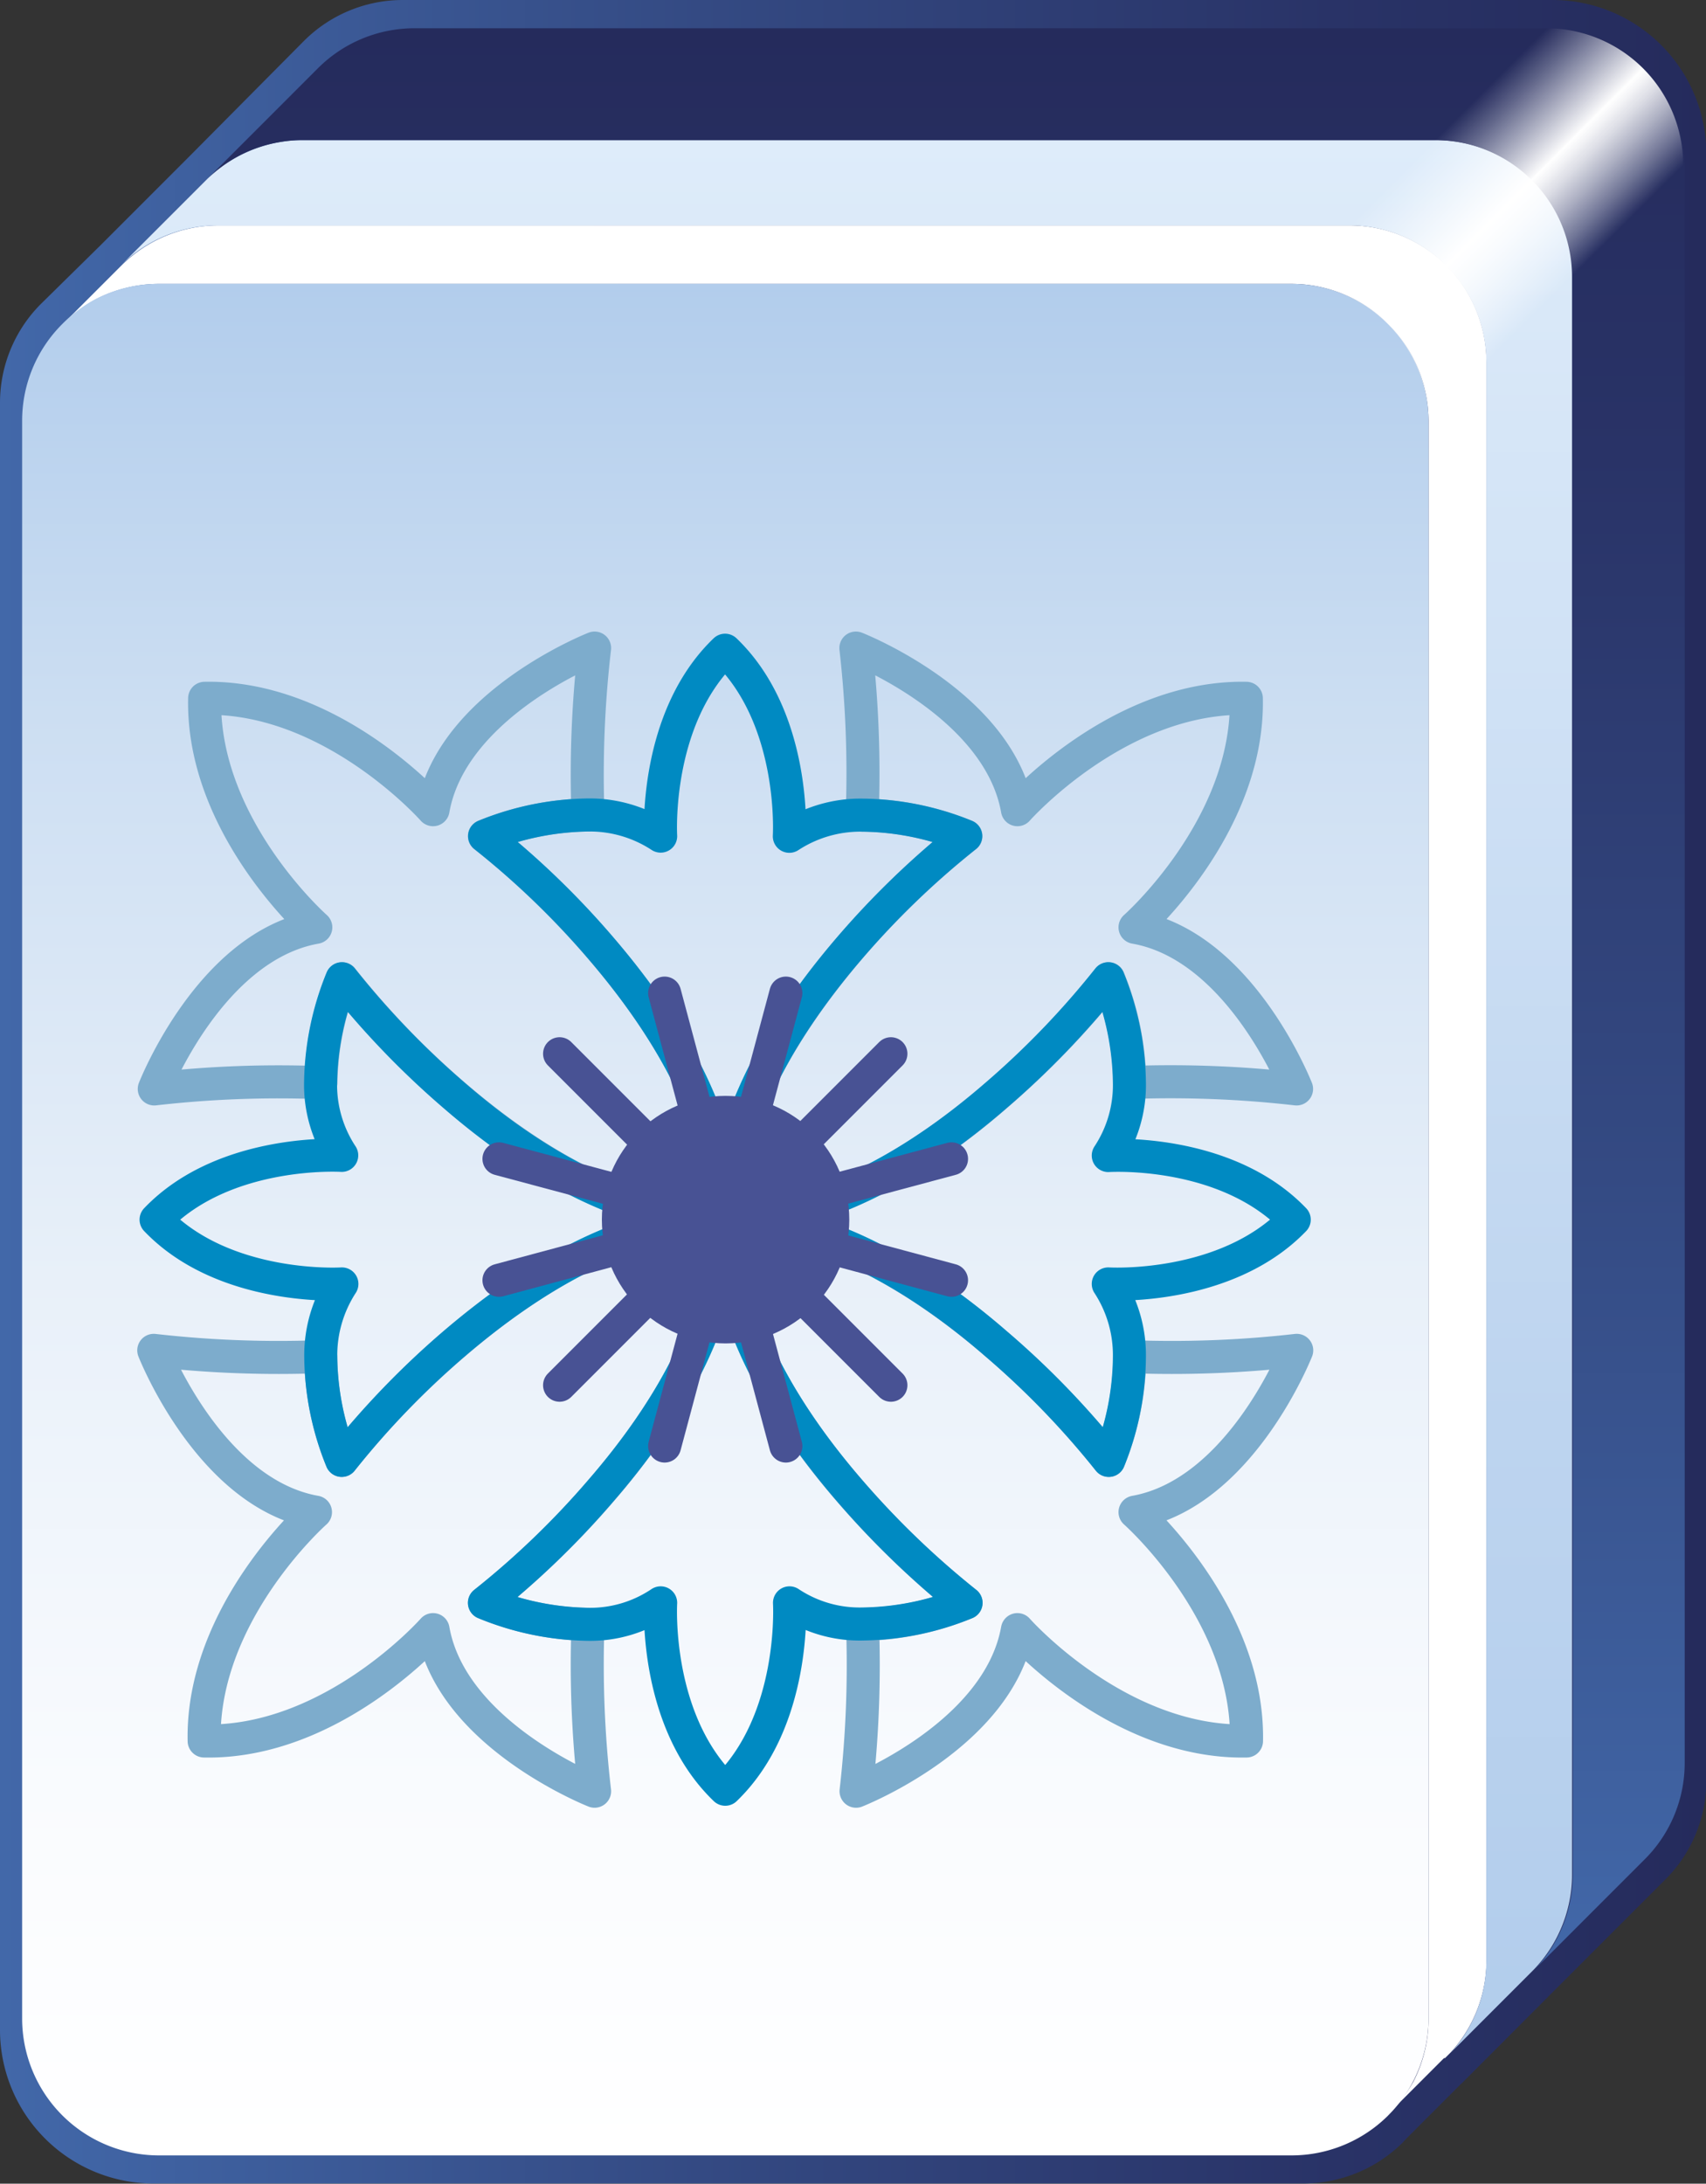 <svg xmlns="http://www.w3.org/2000/svg" xmlns:xlink="http://www.w3.org/1999/xlink" viewBox="0 0 103.29 132.15">
  <rect x="0" y="0" width="103.29" height="132.15" fill="#333333" stroke="none"/>
  <defs>
    <style>
      .cls-1 {
        fill: url(#linear-gradient);
      }

      .cls-2 {
        fill: #fff;
      }

      .cls-3 {
        fill: url(#linear-gradient-2);
      }

      .cls-4 {
        fill: url(#linear-gradient-3);
      }

      .cls-5 {
        fill: url(#linear-gradient-4);
      }

      .cls-6 {
        fill: url(#linear-gradient-5);
      }

      .cls-7, .cls-8, .cls-9 {
        fill: none;
        stroke-linecap: round;
        stroke-linejoin: round;
        stroke-width: 2px;
      }

      .cls-7 {
        stroke: #7daccc;
      }

      .cls-8 {
        stroke: #008ac2;
      }

      .cls-9 {
        stroke: #485294;
      }

      .cls-10 {
        fill: #485294;
      }
    </style>
    <linearGradient id="linear-gradient" y1="66.07" x2="103.29" y2="66.07" gradientUnits="userSpaceOnUse">
      <stop offset="0" stop-color="#4268a9"/>
      <stop offset="0.41" stop-color="#344a83"/>
      <stop offset="0.78" stop-color="#293367"/>
      <stop offset="1" stop-color="#252b5c"/>
    </linearGradient>
    <linearGradient id="linear-gradient-2" x1="43.91" y1="130.44" x2="43.91" y2="17.18" gradientUnits="userSpaceOnUse">
      <stop offset="0" stop-color="#fff"/>
      <stop offset="0.2" stop-color="#f9fbfe"/>
      <stop offset="0.47" stop-color="#e8f0f9"/>
      <stop offset="0.77" stop-color="#ccdef2"/>
      <stop offset="1" stop-color="#b2cdec"/>
    </linearGradient>
    <linearGradient id="linear-gradient-3" x1="51.24" y1="8.48" x2="51.24" y2="124.21" gradientUnits="userSpaceOnUse">
      <stop offset="0" stop-color="#deecfa"/>
      <stop offset="0.09" stop-color="#d9e8f8"/>
      <stop offset="0.67" stop-color="#bdd4ef"/>
      <stop offset="1" stop-color="#b2cdec"/>
    </linearGradient>
    <linearGradient id="linear-gradient-4" x1="57.21" y1="119.24" x2="57.21" y2="1.71" xlink:href="#linear-gradient"/>
    <linearGradient id="linear-gradient-5" x1="86.74" y1="8.59" x2="95.03" y2="16.89" gradientUnits="userSpaceOnUse">
      <stop offset="0" stop-color="#fff" stop-opacity="0"/>
      <stop offset="0.15" stop-color="#fff" stop-opacity="0.28"/>
      <stop offset="0.49" stop-color="#fff" stop-opacity="0.97"/>
      <stop offset="0.5" stop-color="#fff"/>
      <stop offset="0.54" stop-color="#fff" stop-opacity="0.95"/>
      <stop offset="0.62" stop-color="#fff" stop-opacity="0.83"/>
      <stop offset="0.73" stop-color="#fff" stop-opacity="0.62"/>
      <stop offset="0.86" stop-color="#fff" stop-opacity="0.34"/>
      <stop offset="1" stop-color="#fff" stop-opacity="0"/>
    </linearGradient>
  </defs>
  <title>kf</title>
  <g id="Layer_2" data-name="Layer 2">
    <g id="Layer_1-2" data-name="Layer 1">
      <g>
        <g>
          <path class="cls-1" d="M94,0H24.39a8.46,8.46,0,0,0-6,2.49l-6.95,7-5.3,5.3L2.49,18.38a8.46,8.46,0,0,0-2.49,6v98.46a9.3,9.3,0,0,0,9.3,9.3H78.89a8.57,8.57,0,0,0,6-2.44l.27-.29,3.27-3.27.06-.05.35-.35,5.09-5.1,6.74-6.74.1-.1a8.43,8.43,0,0,0,2.54-6.06V9.32A9.32,9.32,0,0,0,94,0Z"/>
          <g>
            <path class="cls-2" d="M90,21.93v96.68a8.26,8.26,0,0,1-2.17,5.6l-.34.34-.06,0-3.18,3.18A8.39,8.39,0,0,0,85.56,126a8.25,8.25,0,0,0,.93-3.81V25.47a8.3,8.3,0,0,0-8.3-8.29H9.63a8.29,8.29,0,0,0-3.82.93,8.4,8.4,0,0,0-2,1.5l3.54-3.54a8.33,8.33,0,0,1,5.86-2.43H81.73A8.3,8.3,0,0,1,90,21.93Z"/>
            <path class="cls-3" d="M86.49,25.47v96.68a8.25,8.25,0,0,1-.93,3.81,8.39,8.39,0,0,1-1.28,1.82l-.27.28a8.3,8.3,0,0,1-5.82,2.38H9.63a8.29,8.29,0,0,1-8.29-8.29V25.47a8.26,8.26,0,0,1,2.43-5.86,8.4,8.4,0,0,1,2-1.5,8.29,8.29,0,0,1,3.82-.93H78.19A8.3,8.3,0,0,1,86.49,25.47Z"/>
            <path class="cls-4" d="M95.18,16.77v96.68a8,8,0,0,1-.12,1.4,8.3,8.3,0,0,1-2.24,4.39l-5,5a8.26,8.26,0,0,0,2.17-5.6V21.93a8.3,8.3,0,0,0-8.3-8.29H13.17a8.33,8.33,0,0,0-5.86,2.43l5.16-5.16A8.22,8.22,0,0,1,16.93,8.6a8,8,0,0,1,1.4-.12H86.89A8.29,8.29,0,0,1,95.18,16.77Z"/>
            <path class="cls-5" d="M102,10v96.67a8.23,8.23,0,0,1-2.48,5.91l-.09.09-6.57,6.57a8.3,8.3,0,0,0,2.24-4.39,8,8,0,0,0,.12-1.4V16.77a8.29,8.29,0,0,0-8.29-8.29H18.33a8,8,0,0,0-1.4.12,8.22,8.22,0,0,0-4.46,2.31l6.77-6.77A8.26,8.26,0,0,1,25.1,1.71H93.67A8.29,8.29,0,0,1,102,10Z"/>
          </g>
          <path class="cls-6" d="M101.91,10v0l-6.78,6.78L90,21.93h0l-3.53,3.53h0a8.31,8.31,0,0,0-8.29-8.28l3.54-3.54,5.17-5.16,6.76-6.77h0A8.29,8.29,0,0,1,101.91,10Z"/>
        </g>
        <g>
          <path class="cls-7" d="M78.5,65.9a67.14,67.14,0,0,0-10.1-.39,17.21,17.21,0,0,0-1.28-6.28,51.8,51.8,0,0,1-6.84,7.1h0C56,70.05,50.07,73.8,43.91,73.8c0-6.14,3.77-12,7.47-16.35a51.46,51.46,0,0,1,7.1-6.85,17,17,0,0,0-6.28-1.27,66.75,66.75,0,0,0-.38-10.11S60.47,42.6,61.6,49c0,0,6.09-6.89,13.86-6.74.16,7.77-6.74,13.86-6.74,13.86C75.11,57.24,78.5,65.9,78.5,65.9Z"/>
          <path class="cls-7" d="M43.91,73.8c-6.16,0-12-3.75-16.35-7.47h0a51.8,51.8,0,0,1-6.84-7.1,17.19,17.19,0,0,0-1.29,6.29,66.36,66.36,0,0,0-10.09.38s3.38-8.65,9.78-9.78c0,0-6.9-6.09-6.73-13.86C20.13,42.11,26.22,49,26.22,49,27.35,42.6,36,39.22,36,39.22a66.23,66.23,0,0,0-.4,10.1,17.13,17.13,0,0,0-6.27,1.28,50.82,50.82,0,0,1,7.1,6.85C40.15,61.76,43.91,67.66,43.91,73.8Z"/>
          <path class="cls-7" d="M26.22,98.62s-6.09,6.9-13.86,6.74C12.2,97.6,19.1,91.51,19.1,91.51c-6.4-1.13-9.79-9.79-9.79-9.79a66.75,66.75,0,0,0,10.11.38,17,17,0,0,0,1.27,6.28,51.57,51.57,0,0,1,6.86-7.09c4.31-3.71,10.21-7.48,16.36-7.49,0,6.17-3.76,12.07-7.48,16.37A51.54,51.54,0,0,1,29.33,97,17.13,17.13,0,0,0,35.6,98.3a66.23,66.23,0,0,0,.4,10.1S27.34,105,26.22,98.62Z"/>
          <path class="cls-7" d="M61.6,98.62c-1.14,6.4-9.77,9.78-9.77,9.78a67.14,67.14,0,0,0,.39-10.1A17.13,17.13,0,0,0,58.49,97a52.74,52.74,0,0,1-7.1-6.83,0,0,0,0,1,0,0c-3.71-4.3-7.48-10.2-7.48-16.37,6.15,0,12.05,3.78,16.36,7.49a51.57,51.57,0,0,1,6.86,7.09A17,17,0,0,0,68.4,82.1a66.75,66.75,0,0,0,10.11-.38s-3.4,8.65-9.79,9.79c0,0,6.9,6.09,6.75,13.85C67.69,105.52,61.6,98.62,61.6,98.62Z"/>
          <path class="cls-8" d="M67.13,88.38a51.57,51.57,0,0,0-6.86-7.09C56,77.58,50.06,73.81,43.91,73.8c6.16,0,12.05-3.75,16.35-7.47h0a51.8,51.8,0,0,0,6.84-7.1,17.21,17.21,0,0,1,1.28,6.28,7.72,7.72,0,0,1-1.28,4.42s7.1-.46,11.26,3.88c-4.16,4.32-11.26,3.89-11.26,3.89a7.86,7.86,0,0,1,1.28,4.4A17,17,0,0,1,67.13,88.38Z"/>
          <path class="cls-8" d="M43.91,73.8c0-6.14-3.76-12-7.47-16.35a50.82,50.82,0,0,0-7.1-6.85,17.13,17.13,0,0,1,6.27-1.28A7.84,7.84,0,0,1,40,50.6s-.43-7.1,3.9-11.25c4.33,4.15,3.89,11.26,3.89,11.26a7.86,7.86,0,0,1,4.4-1.28,17,17,0,0,1,6.28,1.27,51.46,51.46,0,0,0-7.1,6.85C47.68,61.76,43.91,67.66,43.91,73.8Z"/>
          <path class="cls-8" d="M20.69,88.38a17,17,0,0,1-1.27-6.28,7.94,7.94,0,0,1,1.28-4.4s-7.11.44-11.25-3.89c4.14-4.33,11.24-3.89,11.24-3.89a7.74,7.74,0,0,1-1.28-4.4,17.19,17.19,0,0,1,1.29-6.29,51.8,51.8,0,0,0,6.84,7.1h0c4.3,3.72,10.19,7.47,16.35,7.47-6.15,0-12,3.78-16.36,7.49A51.57,51.57,0,0,0,20.69,88.38Z"/>
          <path class="cls-8" d="M43.91,108.28C39.57,104.12,40,97,40,97A7.65,7.65,0,0,1,35.6,98.3,17.13,17.13,0,0,1,29.33,97a51.54,51.54,0,0,0,7.1-6.85c3.72-4.3,7.48-10.2,7.48-16.37,0,6.17,3.77,12.07,7.48,16.37a0,0,0,0,0,0,0A52.74,52.74,0,0,0,58.49,97a17.13,17.13,0,0,1-6.27,1.28A7.67,7.67,0,0,1,47.8,97S48.23,104.12,43.91,108.28Z"/>
          <line class="cls-9" x1="43.91" y1="73.8" x2="53.94" y2="63.77"/>
          <line class="cls-9" x1="43.91" y1="73.8" x2="47.58" y2="60.1"/>
          <line class="cls-9" x1="43.91" y1="73.8" x2="40.24" y2="60.1"/>
          <line class="cls-9" x1="43.91" y1="73.8" x2="33.88" y2="63.77"/>
          <line class="cls-9" x1="43.91" y1="73.8" x2="30.21" y2="70.13"/>
          <line class="cls-9" x1="43.91" y1="73.8" x2="30.21" y2="77.48"/>
          <line class="cls-9" x1="43.91" y1="73.8" x2="33.88" y2="83.83"/>
          <line class="cls-9" x1="43.91" y1="73.8" x2="40.24" y2="87.51"/>
          <line class="cls-9" x1="43.91" y1="73.8" x2="47.58" y2="87.51"/>
          <line class="cls-9" x1="43.91" y1="73.8" x2="53.94" y2="83.83"/>
          <line class="cls-9" x1="43.91" y1="73.8" x2="57.61" y2="77.48"/>
          <line class="cls-9" x1="43.91" y1="73.8" x2="57.61" y2="70.13"/>
        </g>
        <circle class="cls-10" cx="43.93" cy="73.81" r="7.49"/>
      </g>
    </g>
  </g>
</svg>
